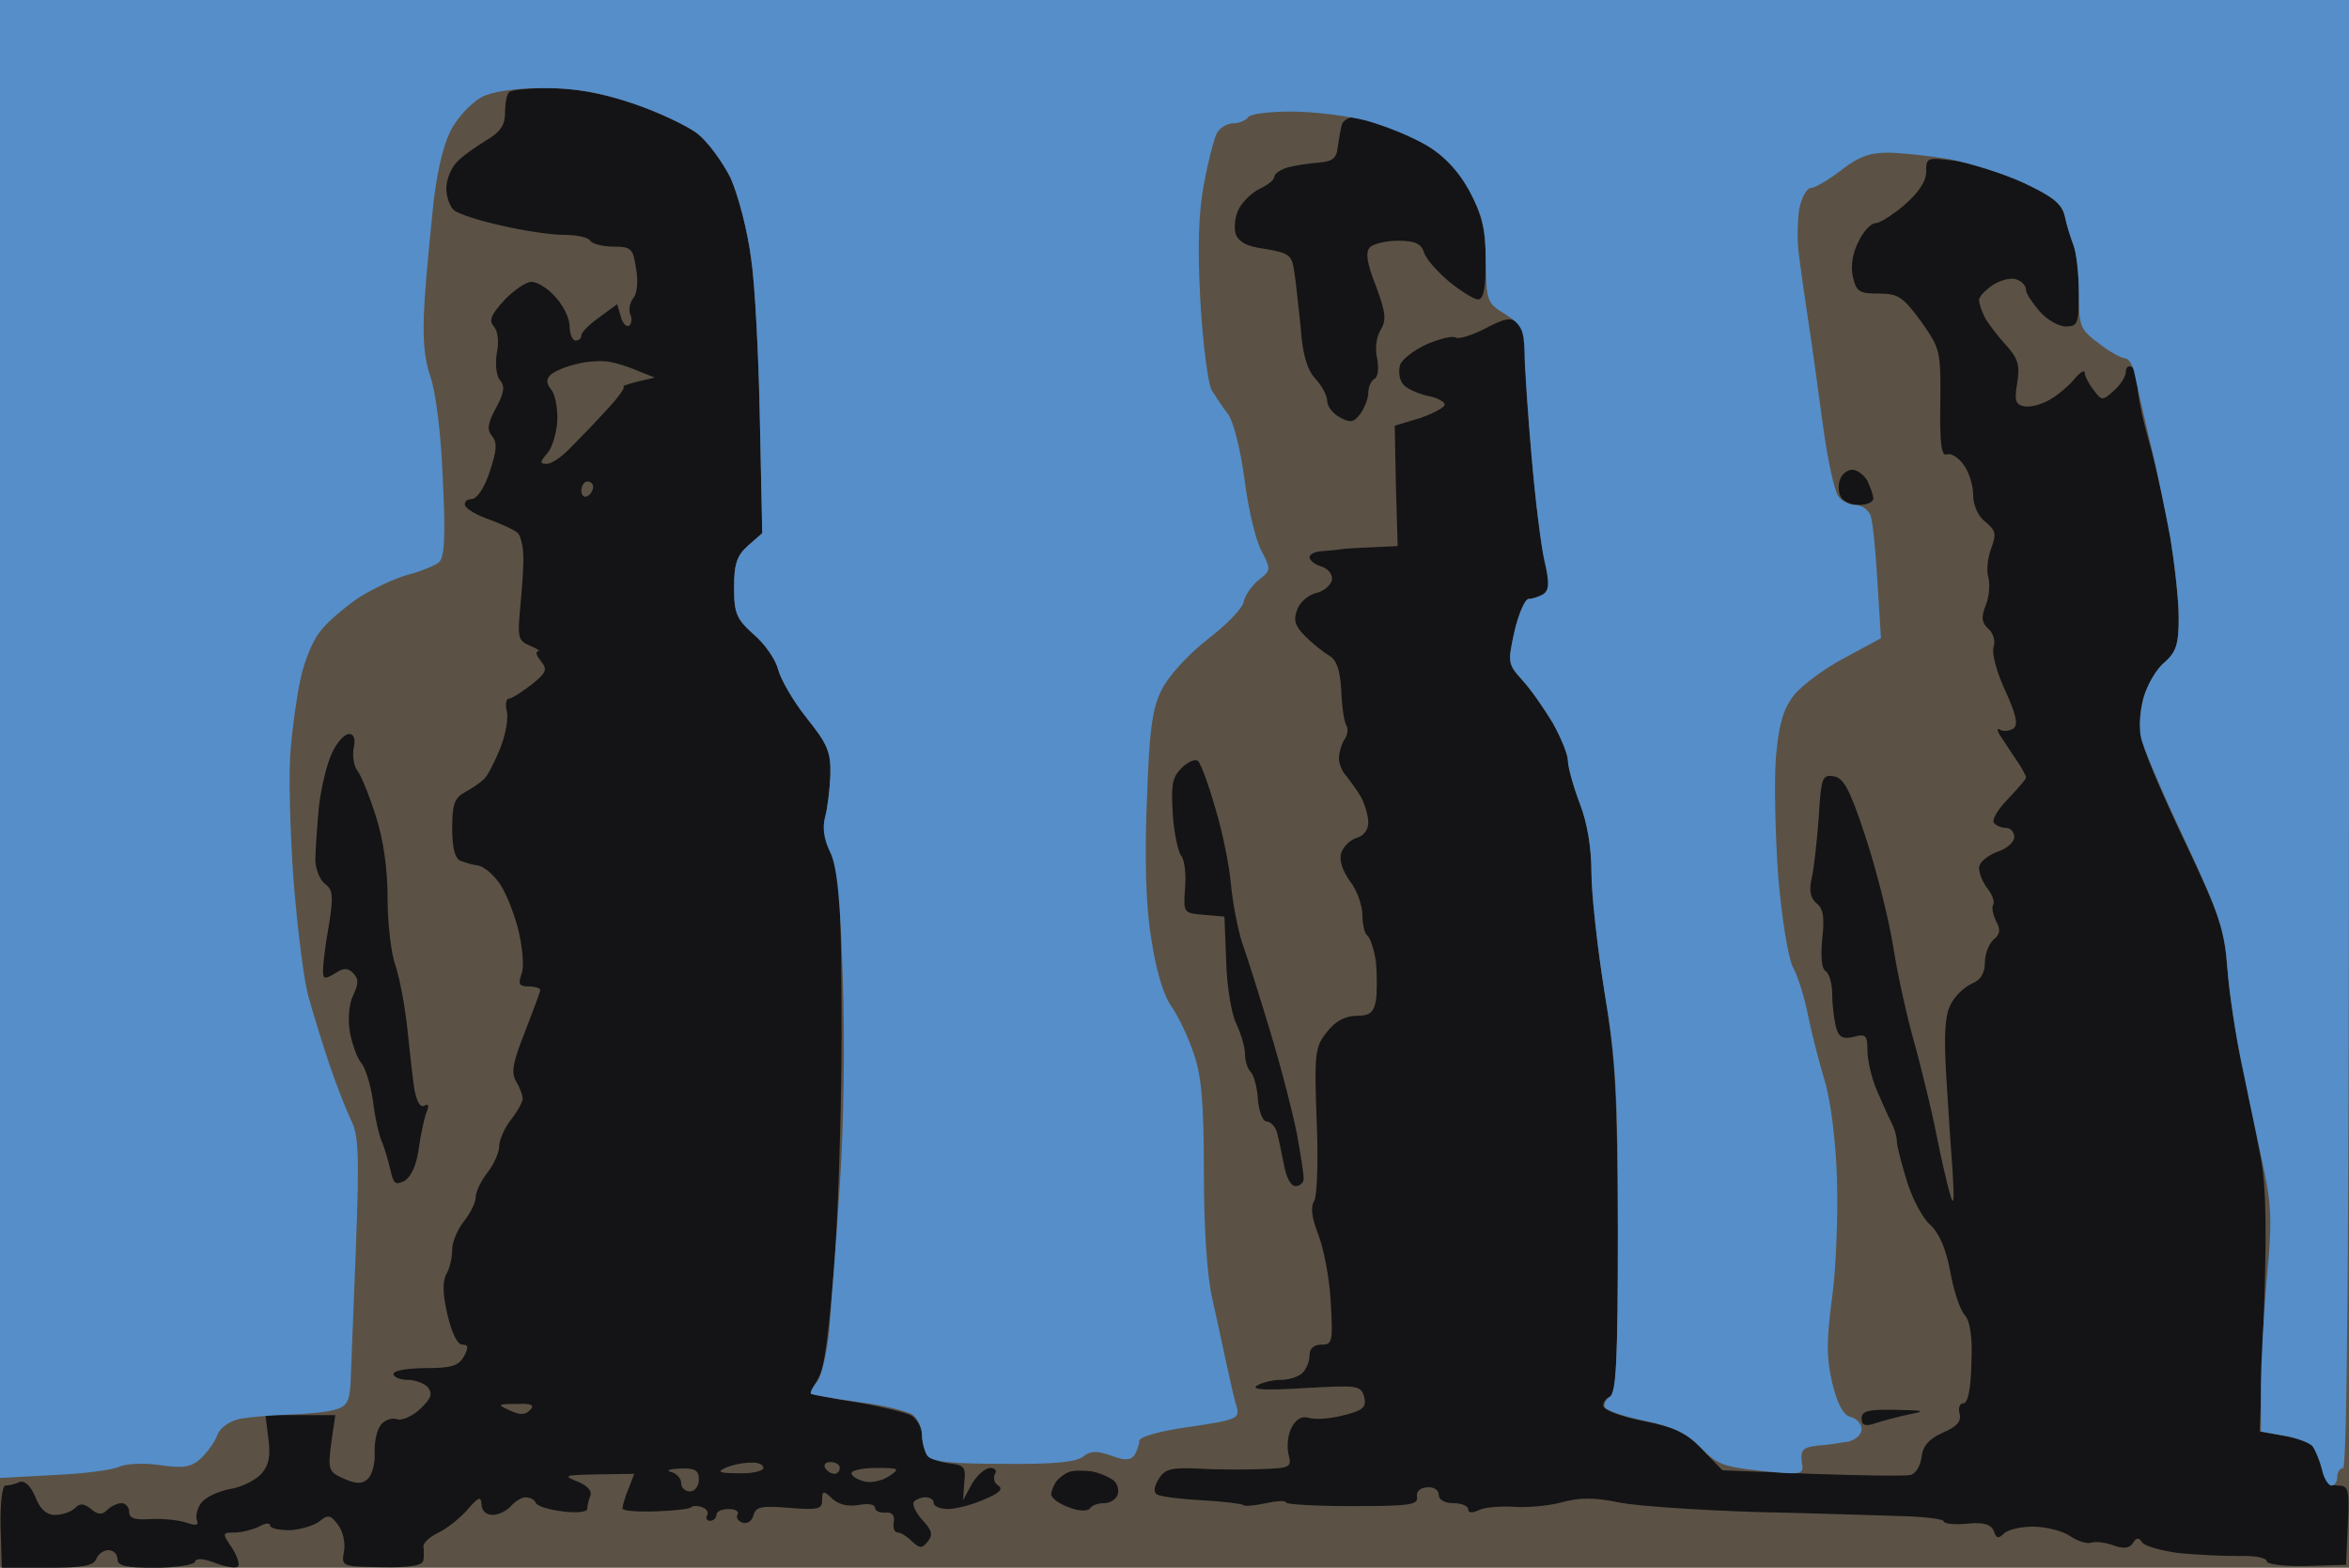 <?xml version="1.0" standalone="no"?>
<!DOCTYPE svg PUBLIC "-//W3C//DTD SVG 20010904//EN"
 "http://www.w3.org/TR/2001/REC-SVG-20010904/DTD/svg10.dtd">
<svg version="1.0" xmlns="http://www.w3.org/2000/svg"
 width="100%" height="100%" viewBox="0 0 400 267"
 preserveAspectRatio="xMidYMid meet">
<g transform="translate(0,267) scale(0.1,-0.1)"
fill="#5b5245" stroke="none">
<path d="M2000 2670 l-2000 0 0 -1335 0 -1335 2000 0 2000 0 0 1335 0 1335
-2000 0z"/>
</g>
<g transform="translate(0,267) scale(0.1,-0.1)"
fill="#141416" stroke="none">
<path d="M936 2520 c-34 0 -66 -3 -69 -7 -4 -3 -7 -19 -7 -35 0 -21 -8 -33
-32 -47 -18 -11 -41 -27 -50 -37 -10 -10 -18 -30 -18 -45 0 -14 6 -31 13 -37
7 -6 43 -18 80 -26 38 -9 86 -16 107 -16 21 0 42 -4 45 -10 3 -5 21 -10 39
-10 31 0 34 -3 39 -37 4 -21 2 -42 -4 -50 -6 -7 -9 -19 -6 -28 4 -8 2 -17 -2
-20 -5 -2 -11 5 -14 16 l-6 21 -30 -22 c-17 -12 -31 -26 -31 -31 0 -5 -4 -9
-10 -9 -5 0 -10 11 -10 24 0 14 -11 36 -24 50 -13 15 -31 26 -41 26 -9 0 -30
-14 -46 -31 -23 -25 -27 -35 -18 -45 7 -8 9 -27 5 -45 -3 -19 -1 -38 5 -46 9
-10 8 -21 -6 -47 -15 -27 -16 -38 -7 -49 9 -11 8 -24 -4 -60 -9 -28 -22 -47
-31 -47 -8 0 -13 -5 -11 -11 2 -6 21 -17 42 -24 21 -8 43 -18 48 -23 4 -4 9
-22 9 -38 1 -16 -2 -55 -5 -87 -5 -53 -4 -58 17 -67 12 -5 18 -9 13 -9 -5 -1
-2 -8 5 -17 12 -14 9 -20 -16 -40 -17 -13 -34 -24 -39 -24 -4 0 -6 -10 -3 -21
3 -12 -2 -40 -11 -63 -9 -22 -21 -46 -27 -52 -6 -6 -20 -16 -33 -23 -18 -10
-22 -20 -22 -62 0 -34 5 -51 14 -55 8 -3 21 -7 30 -8 8 -1 24 -13 34 -27 11
-13 26 -50 34 -80 8 -33 11 -66 6 -78 -6 -17 -4 -21 12 -21 11 0 20 -3 20 -6
0 -3 -12 -35 -26 -71 -21 -53 -24 -70 -15 -85 6 -10 11 -23 11 -29 0 -6 -9
-22 -20 -36 -11 -14 -20 -35 -20 -45 0 -11 -9 -31 -20 -45 -11 -14 -20 -33
-20 -42 0 -9 -9 -27 -20 -41 -11 -14 -20 -35 -20 -48 0 -13 -4 -32 -10 -42 -7
-13 -6 -35 2 -69 7 -31 17 -51 25 -51 11 0 11 -5 3 -20 -9 -16 -21 -20 -65
-20 -30 0 -55 -4 -55 -10 0 -5 11 -10 24 -10 13 0 29 -6 35 -13 8 -11 5 -19
-14 -37 -13 -12 -31 -20 -39 -17 -8 3 -20 -1 -27 -9 -7 -8 -12 -30 -11 -49 1
-18 -5 -38 -12 -44 -10 -9 -21 -8 -41 1 -25 11 -27 15 -21 60 l7 48 -60 0 -59
0 5 -40 c4 -30 1 -45 -12 -60 -10 -11 -34 -23 -54 -26 -20 -4 -41 -14 -48 -23
-7 -9 -10 -22 -8 -29 4 -10 -1 -11 -18 -5 -12 4 -39 7 -60 6 -27 -2 -37 1 -37
12 0 8 -6 15 -13 15 -7 0 -18 -5 -25 -12 -8 -8 -15 -8 -27 2 -12 10 -19 10
-27 2 -7 -7 -22 -12 -34 -12 -15 0 -26 10 -34 31 -8 19 -18 28 -27 25 -8 -4
-19 -6 -24 -6 -5 0 -9 -31 -8 -70 l2 -70 77 0 c60 0 79 3 84 15 3 8 12 15 21
15 8 0 15 -7 15 -15 0 -12 14 -15 64 -15 35 0 66 5 68 10 2 7 14 6 35 -2 18
-7 35 -9 38 -6 4 3 -1 18 -10 32 -17 25 -17 26 5 26 12 0 30 5 41 10 10 6 19
7 19 2 0 -5 15 -8 34 -8 18 1 41 8 50 15 14 12 19 11 31 -5 9 -11 13 -31 11
-45 -5 -27 -5 -27 64 -28 49 -1 70 3 71 12 1 6 1 17 0 23 -1 6 11 17 26 24 16
8 38 26 50 40 18 21 22 22 23 8 0 -11 8 -18 19 -18 10 0 24 7 31 15 7 8 18 15
25 15 8 0 15 -4 17 -9 2 -6 22 -12 46 -15 23 -3 42 -1 42 4 0 4 2 15 5 22 4 9
-5 18 -22 25 -25 10 -22 11 34 12 l63 1 -10 -26 c-6 -14 -10 -29 -10 -33 0 -4
25 -6 56 -5 30 1 58 4 61 7 3 3 11 3 19 0 8 -3 11 -9 8 -14 -3 -5 0 -9 5 -9 6
0 11 5 11 10 0 6 9 10 21 10 11 0 18 -4 15 -9 -3 -5 0 -11 8 -14 8 -3 16 2 19
12 4 15 13 17 61 13 49 -4 56 -2 56 13 0 17 2 17 18 2 11 -10 27 -13 45 -10
15 3 27 1 27 -5 0 -5 8 -9 18 -8 11 1 16 -5 14 -16 -2 -10 1 -18 7 -18 5 0 16
-7 24 -15 13 -12 17 -13 27 0 9 11 7 19 -9 36 -11 12 -18 26 -15 31 3 4 12 8
20 8 8 0 14 -4 14 -10 0 -5 11 -10 24 -10 13 0 41 7 61 16 27 11 34 18 25 24
-7 4 -9 13 -6 19 4 6 1 11 -8 11 -8 0 -22 -12 -31 -27 l-15 -28 2 30 c3 27 0
30 -27 33 -16 2 -33 9 -37 15 -4 7 -8 22 -8 34 0 12 -9 27 -19 33 -11 5 -52
15 -93 22 -40 6 -74 13 -76 14 -2 1 3 13 11 26 11 16 19 80 29 213 7 105 12
293 11 418 -1 190 -4 235 -18 264 -11 23 -14 44 -10 62 4 14 8 46 9 71 1 40
-5 53 -41 98 -23 29 -44 66 -48 82 -4 16 -22 43 -41 59 -30 27 -34 36 -34 81
0 40 5 54 24 71 l24 21 -4 191 c-2 106 -8 230 -15 277 -6 47 -22 108 -35 137
-14 28 -39 62 -57 76 -19 14 -68 37 -110 51 -51 17 -99 26 -141 26z m101 -466
c12 -2 35 -9 50 -16 l28 -11 -30 -7 c-16 -4 -27 -8 -23 -9 3 0 -9 -18 -28 -38
-19 -21 -47 -50 -62 -65 -15 -16 -33 -28 -41 -28 -12 0 -12 3 1 18 8 9 16 34
17 56 1 21 -4 45 -10 52 -9 11 -9 18 -2 25 6 6 26 15 45 19 18 5 43 6 55 4z
m-37 -204 c6 0 10 -4 10 -9 0 -6 -4 -13 -10 -16 -5 -3 -10 1 -10 9 0 9 5 16
10 16z m-120 -1571 c26 1 31 -2 22 -11 -8 -8 -17 -8 -34 0 -22 10 -21 11 12
11z m398 -100 c12 1 22 -3 22 -9 0 -5 -19 -10 -42 -9 -33 0 -38 2 -23 9 11 5
30 9 43 9z m136 1 c9 0 16 -4 16 -10 0 -5 -4 -10 -9 -10 -6 0 -13 5 -16 10 -3
6 1 10 9 10z m-256 -11 c26 1 32 -3 32 -19 0 -11 -7 -20 -15 -20 -8 0 -15 6
-15 14 0 8 -8 17 -17 19 -10 3 -3 5 15 6z m334 1 c40 0 41 -1 22 -14 -12 -8
-31 -12 -42 -9 -12 3 -22 9 -22 14 0 5 19 9 42 9z"/>
<path d="M2303 2470 c-7 0 -16 -6 -18 -12 -2 -7 -5 -24 -7 -38 -2 -20 -9 -25
-33 -27 -16 -1 -40 -5 -52 -8 -13 -4 -23 -11 -23 -16 0 -5 -11 -14 -24 -20
-13 -6 -29 -21 -36 -34 -7 -12 -9 -32 -6 -43 5 -14 19 -22 51 -26 40 -7 45
-10 49 -39 3 -18 7 -61 11 -96 3 -45 11 -71 25 -86 11 -12 20 -29 20 -38 0 -9
10 -22 22 -28 18 -10 24 -8 35 7 7 10 13 26 13 35 0 10 5 21 11 24 6 4 7 19 4
35 -4 16 -1 37 6 48 10 17 9 29 -8 75 -16 40 -18 58 -10 66 6 6 28 11 48 11
29 0 39 -5 44 -20 3 -11 23 -33 43 -50 20 -16 42 -30 49 -30 9 0 13 19 13 65
0 50 -6 77 -25 115 -15 30 -40 60 -63 75 -20 13 -57 31 -81 40 -24 8 -50 15
-58 15z"/>
<path d="M3331 2396 c-50 6 -51 6 -51 -18 0 -17 -13 -36 -37 -57 -20 -17 -42
-31 -49 -31 -8 0 -21 -14 -29 -31 -10 -19 -14 -41 -10 -60 6 -26 11 -29 44
-29 33 0 41 -5 72 -47 33 -47 34 -50 33 -140 -1 -70 2 -90 11 -87 7 3 20 -5
29 -18 9 -12 16 -35 16 -51 0 -17 8 -36 21 -46 17 -14 19 -20 10 -44 -6 -16
-9 -38 -5 -51 3 -12 1 -34 -5 -48 -8 -20 -6 -29 5 -39 8 -7 12 -20 9 -30 -4
-11 5 -44 20 -76 19 -42 22 -58 13 -64 -7 -4 -16 -5 -22 -2 -5 4 -6 0 -1 -8 5
-8 17 -26 27 -41 10 -14 18 -29 18 -32 0 -3 -14 -19 -30 -36 -17 -17 -28 -35
-25 -41 4 -5 13 -9 21 -9 8 0 14 -7 14 -16 0 -8 -13 -20 -30 -25 -17 -7 -30
-18 -30 -27 0 -10 7 -26 15 -36 8 -10 12 -23 9 -27 -3 -5 0 -17 5 -28 8 -14 7
-22 -4 -31 -8 -7 -15 -24 -15 -39 0 -18 -7 -30 -22 -36 -13 -6 -29 -21 -36
-35 -10 -18 -12 -51 -8 -120 3 -52 8 -126 11 -165 3 -50 2 -61 -4 -40 -5 17
-16 64 -24 105 -8 41 -25 109 -36 150 -12 41 -29 116 -37 167 -8 50 -30 136
-48 190 -26 79 -37 99 -54 101 -19 3 -21 -3 -25 -70 -3 -40 -8 -87 -12 -104
-5 -21 -2 -34 9 -43 11 -9 13 -24 9 -60 -3 -31 -1 -51 6 -55 6 -4 11 -22 11
-39 0 -18 3 -42 6 -55 5 -19 12 -22 30 -18 21 6 24 3 24 -23 0 -17 7 -47 16
-68 9 -21 20 -46 25 -55 5 -10 9 -24 9 -32 0 -7 8 -38 17 -67 9 -30 27 -64 40
-75 15 -14 27 -41 34 -80 6 -33 17 -66 25 -74 9 -11 13 -37 11 -83 -1 -43 -6
-67 -14 -67 -6 0 -9 -8 -6 -18 3 -13 -5 -22 -29 -32 -24 -11 -34 -23 -36 -42
-2 -15 -10 -28 -19 -30 -9 -2 -84 -1 -168 2 l-152 6 -34 35 c-28 30 -46 38
-101 49 -40 8 -68 19 -68 26 0 7 6 14 13 16 9 4 12 68 12 279 -1 234 -4 294
-23 411 -12 75 -22 166 -22 202 0 42 -7 85 -20 118 -11 29 -20 62 -20 72 0 11
-12 40 -26 65 -15 25 -38 58 -52 73 -24 27 -25 29 -13 83 7 30 18 55 24 55 7
0 18 4 25 8 10 7 11 19 2 57 -6 26 -16 107 -22 179 -7 72 -11 150 -10 173 0
25 -5 46 -13 53 -12 10 -23 8 -55 -9 -23 -12 -46 -19 -51 -16 -5 4 -27 -2 -49
-11 -22 -10 -43 -26 -46 -36 -3 -11 -1 -25 5 -32 6 -8 25 -16 41 -20 17 -3 30
-10 30 -15 0 -5 -19 -15 -42 -23 l-43 -13 2 -102 3 -103 -43 -2 c-23 -1 -49
-2 -57 -4 -8 -1 -23 -2 -32 -3 -10 -1 -18 -5 -18 -10 0 -5 9 -13 21 -16 11 -4
19 -14 17 -23 -2 -9 -14 -19 -27 -22 -13 -3 -28 -16 -32 -28 -7 -18 -4 -28 14
-46 12 -12 31 -27 41 -33 12 -7 18 -24 20 -59 1 -28 5 -55 9 -60 3 -5 2 -16
-4 -24 -5 -8 -9 -23 -9 -32 0 -9 6 -23 13 -30 6 -8 18 -24 25 -36 6 -12 12
-31 12 -43 0 -12 -8 -23 -20 -26 -10 -3 -22 -14 -26 -25 -4 -13 2 -31 15 -49
12 -15 21 -42 21 -58 0 -16 4 -32 9 -35 4 -3 11 -23 14 -44 2 -22 2 -51 0 -66
-4 -21 -11 -26 -33 -26 -19 0 -36 -9 -50 -27 -21 -26 -22 -36 -18 -150 3 -66
1 -129 -4 -138 -7 -11 -4 -30 7 -58 9 -23 19 -74 21 -114 4 -68 3 -73 -16 -73
-13 0 -20 -7 -20 -18 0 -10 -5 -23 -12 -30 -7 -7 -23 -12 -38 -12 -14 0 -32
-5 -40 -10 -10 -7 16 -8 81 -4 91 5 96 5 102 -15 4 -17 -1 -23 -34 -31 -22 -6
-48 -8 -59 -5 -13 4 -22 -1 -30 -15 -7 -12 -9 -33 -6 -46 6 -23 4 -24 -46 -26
-29 -1 -78 -1 -108 1 -46 2 -57 -1 -67 -18 -8 -13 -9 -22 -3 -26 6 -4 40 -8
76 -10 37 -2 68 -6 71 -8 2 -3 20 -1 39 3 18 4 34 5 34 1 0 -3 51 -6 113 -6
95 0 112 2 110 15 -2 10 5 16 17 17 11 1 20 -4 20 -13 0 -8 10 -14 25 -14 14
0 25 -5 25 -10 0 -7 7 -7 18 -2 9 5 35 7 57 6 22 -2 59 1 83 7 31 9 57 9 100
0 31 -6 136 -13 232 -16 96 -2 208 -6 248 -7 39 -1 72 -5 72 -9 0 -4 18 -6 39
-4 29 3 41 -1 46 -12 4 -13 8 -14 17 -5 7 7 29 12 50 12 21 0 50 -7 63 -16 13
-9 30 -14 37 -11 7 2 24 0 37 -5 17 -6 27 -5 33 4 6 10 10 10 16 1 4 -6 32
-14 62 -18 30 -3 76 -5 103 -5 26 1 47 -3 47 -9 0 -5 30 -9 68 -8 l67 2 3 68
c3 62 1 67 -17 67 -14 0 -23 9 -27 27 -4 16 -11 33 -16 40 -5 6 -27 15 -50 18
l-40 7 7 199 c5 141 4 218 -5 266 -7 37 -21 109 -32 158 -11 50 -22 124 -25
165 -5 66 -13 91 -69 209 -35 73 -69 151 -74 172 -8 28 -8 51 0 80 6 22 22 50
36 61 20 18 24 31 24 75 0 29 -7 93 -15 141 -9 49 -24 120 -35 158 -11 38 -20
81 -20 96 0 15 -4 30 -10 33 -5 3 -10 0 -10 -8 0 -8 -9 -22 -20 -32 -20 -18
-21 -18 -35 1 -8 10 -15 24 -15 29 0 6 -8 1 -18 -11 -9 -11 -28 -27 -42 -35
-14 -8 -33 -13 -43 -11 -15 3 -17 10 -12 40 5 30 1 42 -18 63 -13 14 -29 35
-36 46 -6 12 -11 26 -11 32 0 6 11 17 24 26 13 8 31 13 40 9 9 -3 16 -11 16
-18 0 -6 11 -22 23 -36 12 -14 32 -26 45 -26 20 0 22 5 22 58 0 31 -4 67 -9
80 -5 13 -12 35 -15 50 -5 21 -20 33 -70 57 -35 16 -87 33 -115 37z"/>
<path d="M3154 1870 c-8 0 -17 -7 -20 -15 -4 -8 -4 -22 0 -30 3 -8 17 -15 31
-15 14 0 25 5 25 11 0 6 -5 19 -10 30 -6 10 -17 19 -26 19z"/>
<path d="M594 1420 c-7 0 -20 -14 -28 -31 -9 -18 -19 -59 -23 -93 -3 -34 -6
-74 -6 -90 0 -16 8 -35 16 -41 14 -10 15 -21 7 -71 -6 -32 -10 -67 -10 -77 0
-15 3 -15 20 -5 15 10 22 10 31 1 10 -10 10 -18 0 -39 -7 -15 -9 -41 -5 -63 4
-20 12 -43 19 -51 7 -8 16 -37 20 -64 3 -27 10 -58 15 -70 5 -11 11 -33 15
-49 5 -23 8 -26 24 -18 11 7 20 26 24 54 3 23 9 51 13 62 5 12 4 16 -3 12 -7
-4 -13 6 -17 26 -3 17 -8 64 -12 102 -4 39 -13 87 -20 109 -8 21 -14 73 -14
116 0 50 -7 100 -20 140 -11 35 -25 69 -31 77 -6 7 -9 24 -7 38 4 16 1 25 -8
25z"/>
<path d="M2040 1374 c-4 4 -17 -1 -28 -12 -16 -16 -18 -29 -15 -78 2 -32 9
-64 14 -71 6 -6 9 -31 7 -55 -3 -43 -3 -43 32 -46 l35 -3 3 -76 c1 -42 9 -90
17 -106 8 -17 15 -40 15 -52 0 -11 4 -25 10 -31 5 -5 11 -26 12 -47 2 -20 8
-37 15 -37 6 0 14 -8 17 -17 3 -10 8 -35 12 -55 4 -23 12 -38 20 -38 8 0 14 6
14 13 0 7 -5 40 -11 73 -6 32 -26 111 -45 174 -19 63 -41 133 -49 155 -7 22
-16 67 -19 100 -3 33 -15 92 -27 130 -11 39 -24 74 -29 79z"/>
<path d="M3228 269 c-47 1 -58 -2 -58 -15 0 -11 6 -14 23 -8 12 4 38 11 57 15
31 6 28 7 -22 8z"/>
<path d="M1860 164 c-14 2 -32 2 -40 -1 -8 -3 -18 -11 -22 -17 -4 -6 -8 -16
-8 -21 0 -6 13 -16 30 -22 17 -7 32 -7 36 -2 3 5 13 9 24 9 10 0 20 6 23 14 3
8 0 19 -6 24 -7 6 -23 13 -37 16z"/>
</g>
<g transform="translate(0,267) scale(0.1,-0.1)"
fill="#568ec9" stroke="none">
<path d="M2000 2670 l-2000 0 0 -1259 0 -1258 93 5 c50 2 100 9 110 14 10 5
41 7 68 3 41 -6 54 -4 71 11 11 11 24 28 28 40 5 13 21 24 40 28 18 3 56 6 84
7 28 1 62 4 76 8 21 6 25 14 27 46 1 22 5 125 9 229 6 161 5 193 -9 220 -8 17
-25 60 -37 96 -12 36 -27 85 -34 110 -8 25 -19 114 -26 199 -6 84 -9 185 -5
225 3 39 11 94 17 121 6 28 20 63 32 78 11 16 41 41 65 58 25 16 63 34 85 40
23 6 47 16 53 21 10 8 12 43 7 142 -3 79 -12 148 -21 174 -11 33 -14 66 -10
130 3 48 11 126 16 174 7 55 18 99 32 122 12 20 34 43 50 51 17 9 57 15 103
15 55 0 97 -7 153 -26 42 -14 91 -37 110 -51 18 -14 43 -48 57 -76 13 -29 29
-90 35 -137 7 -47 13 -171 15 -277 l4 -191 -24 -21 c-19 -17 -24 -31 -24 -71
0 -45 4 -54 34 -81 19 -16 37 -43 41 -59 4 -16 25 -53 48 -82 36 -45 42 -58
41 -98 -1 -25 -5 -57 -9 -72 -5 -17 -2 -37 8 -58 12 -23 18 -79 22 -213 4
-109 2 -253 -5 -357 -6 -96 -15 -207 -18 -246 -4 -39 -13 -78 -21 -88 -8 -9
-12 -18 -10 -20 2 -1 39 -8 82 -14 43 -5 84 -16 92 -22 8 -7 15 -22 15 -34 0
-11 4 -27 9 -35 7 -10 38 -14 129 -14 85 -1 124 3 136 12 12 10 23 11 48 2 24
-9 33 -8 40 1 4 7 8 18 8 24 0 7 35 17 86 24 80 12 85 14 80 34 -4 11 -11 44
-17 71 -6 28 -17 79 -25 115 -9 40 -14 122 -14 216 0 114 -4 162 -17 199 -9
27 -26 64 -39 82 -14 21 -26 63 -34 117 -9 55 -11 136 -7 233 4 119 9 156 25
188 11 23 45 60 78 86 33 25 61 54 62 65 2 10 14 27 25 36 21 16 22 18 5 50
-10 18 -23 74 -29 123 -7 52 -19 98 -28 110 -9 11 -21 30 -28 41 -6 12 -15 80
-19 152 -5 90 -3 151 6 198 7 38 17 77 22 87 5 9 17 17 28 17 10 0 22 5 25 10
3 6 36 10 73 10 38 0 95 -7 127 -15 33 -9 80 -28 105 -43 30 -18 54 -44 72
-77 22 -41 28 -63 28 -120 1 -68 2 -71 33 -90 28 -18 32 -26 33 -65 0 -25 6
-104 12 -176 6 -72 16 -153 22 -179 9 -38 8 -50 -2 -57 -7 -4 -18 -8 -25 -8
-6 0 -17 -25 -24 -55 -12 -54 -11 -56 13 -83 14 -15 37 -48 52 -73 14 -25 26
-54 26 -65 0 -10 9 -43 20 -72 13 -33 20 -76 20 -118 0 -36 10 -127 22 -202
20 -118 23 -175 23 -410 0 -221 -3 -274 -14 -281 -7 -5 -11 -13 -8 -18 4 -6
35 -16 69 -23 48 -10 70 -21 94 -45 27 -29 39 -33 103 -40 72 -7 73 -7 69 16
-2 20 2 24 27 27 17 1 40 5 53 7 12 3 22 12 22 21 0 9 -8 18 -19 21 -12 3 -22
21 -31 58 -10 43 -10 71 0 147 7 51 10 143 8 203 -2 63 -11 133 -21 165 -9 30
-22 80 -28 110 -6 30 -17 67 -26 83 -8 16 -19 83 -25 155 -5 70 -7 160 -4 201
5 57 12 82 30 106 13 17 52 46 86 64 l63 34 -6 96 c-3 53 -8 104 -12 114 -4 9
-15 17 -25 17 -10 0 -23 6 -29 14 -7 8 -19 63 -27 123 -8 59 -19 140 -25 178
-6 39 -13 89 -16 113 -3 23 -2 58 1 77 4 19 13 35 20 35 7 0 30 14 51 30 28
22 48 30 78 30 22 0 70 -5 106 -11 36 -7 94 -25 128 -41 49 -23 64 -35 69 -56
3 -15 10 -37 15 -50 5 -13 9 -50 9 -82 0 -55 2 -61 33 -84 19 -15 39 -26 45
-26 7 0 14 -12 17 -27 3 -16 15 -67 26 -115 12 -48 27 -122 35 -165 7 -43 14
-103 14 -134 0 -46 -4 -59 -24 -77 -14 -11 -30 -39 -36 -61 -6 -22 -8 -53 -4
-68 3 -15 36 -93 74 -173 60 -128 68 -154 73 -220 3 -41 15 -120 27 -175 11
-55 28 -132 36 -171 12 -57 13 -91 4 -180 -5 -60 -10 -143 -10 -186 l0 -76 39
-7 c22 -4 44 -12 49 -18 5 -7 12 -24 16 -39 3 -16 11 -28 16 -28 6 0 10 7 10
15 0 8 5 15 10 15 7 0 10 423 10 1250 l0 1250 -2000 0z"/>
</g>
</svg>
